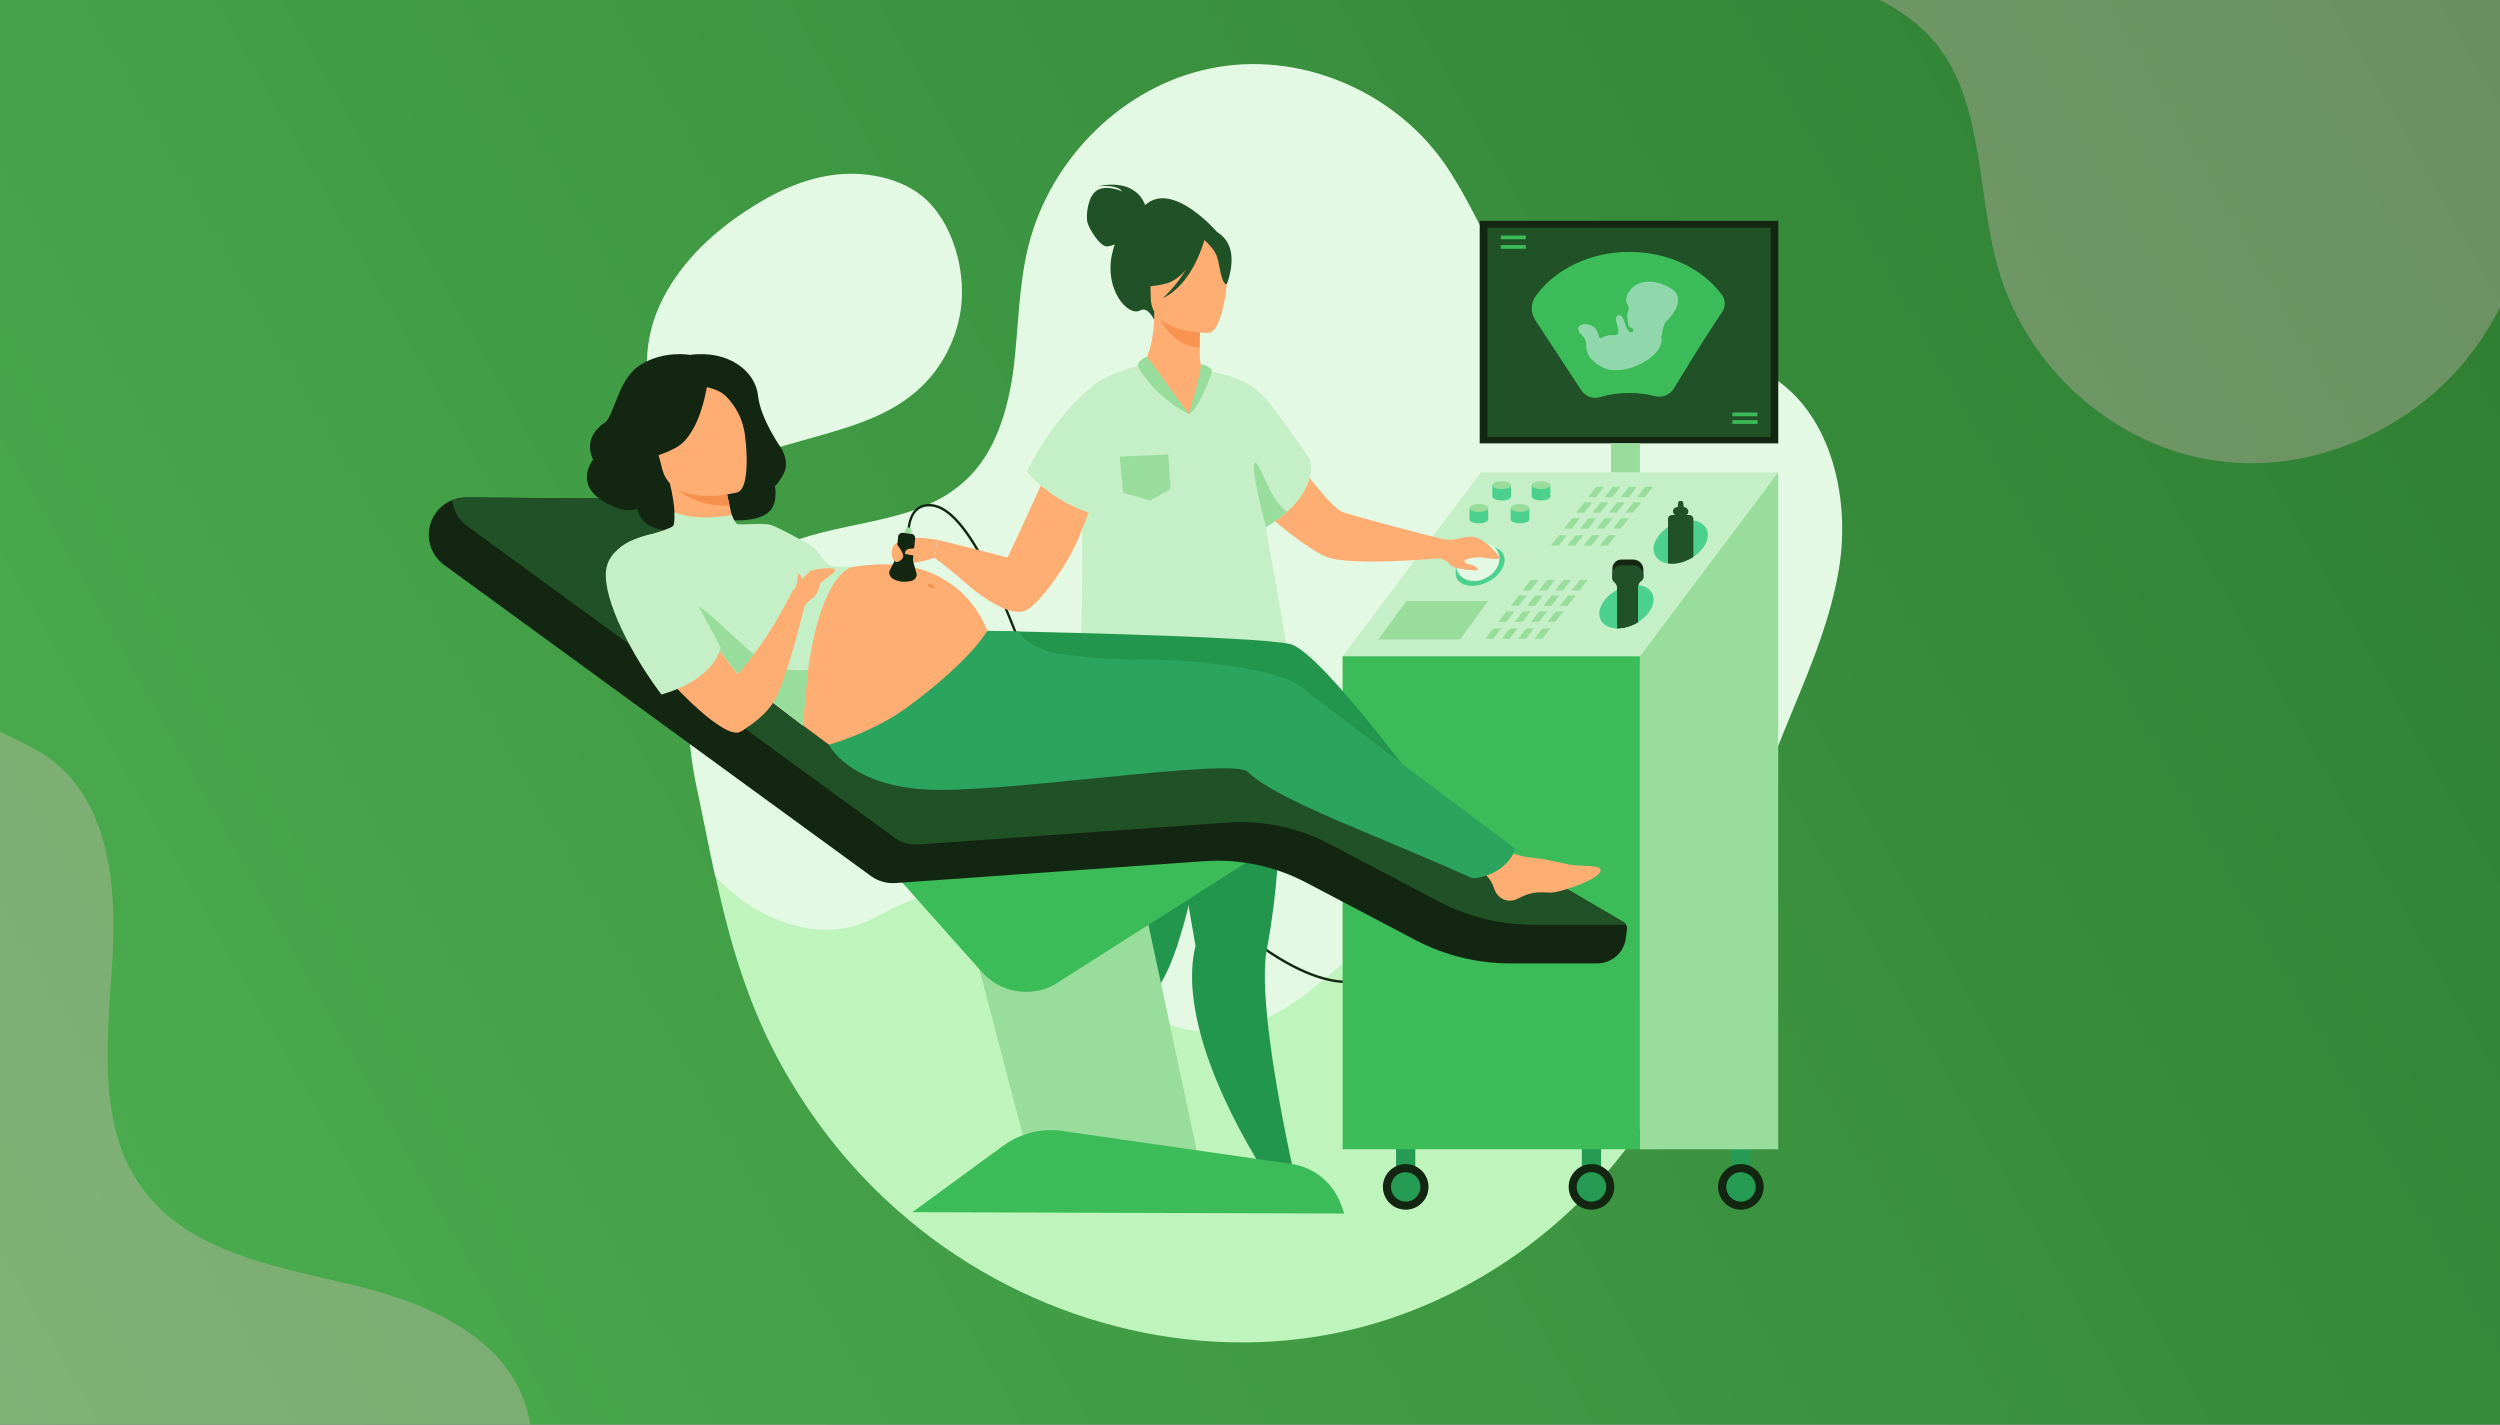 <?xml version="1.0" encoding="UTF-8"?> <svg xmlns="http://www.w3.org/2000/svg" xmlns:xlink="http://www.w3.org/1999/xlink" id="Calque_1" data-name="Calque 1" viewBox="0 0 351 200"><rect x="0" y="0" width="351" height="200" fill="#333333" stroke="none"/><defs><style> .cls-1 { fill: #c5efc6; } .cls-2 { fill: #e4f9e4; } .cls-3 { fill: #f8bbd0; isolation: isolate; opacity: .3; } .cls-4 { fill: #259b54; } .cls-5 { fill: #23964e; } .cls-6 { fill: #215126; } .cls-7 { fill: #122612; } .cls-8 { fill: url(#Dégradé_sans_nom); } .cls-9 { fill: #f48f4e; } .cls-10 { fill: #99dd9c; } .cls-11 { fill: #f99352; } .cls-12 { fill: #4bd18d; } .cls-13 { fill: #e8f3ff; opacity: .5; } .cls-14 { fill: #ffae73; } .cls-15 { fill: #3bbc59; } .cls-16 { fill: #2ba55d; } .cls-17 { fill: #c0f4bd; } </style><linearGradient id="Dégradé_sans_nom" data-name="Dégradé sans nom" x1="-.22" y1="2.38" x2="350.55" y2="201.24" gradientTransform="translate(0 202) scale(1 -1)" gradientUnits="userSpaceOnUse"><stop offset="0" stop-color="#4caf50"></stop><stop offset="1" stop-color="#2e7d32"></stop></linearGradient></defs><g id="Calque_3" data-name="Calque 3"><rect class="cls-8" width="351" height="200"></rect><g><path class="cls-17" d="M210.9,126c-7.4-2.2-15,2.7-20.9,7.8s-12.2,10.9-20,10.9-14.3-5.9-20.2-11c-6-5.1-13.7-10-21.2-7.7-2.8.9-5.2,2.7-8,3.6-5.7,2-12.2-.1-16.9-3.8-1.2-.9-2.3-1.9-3.3-3,2.1,9.7,4.8,19,9.9,27.8,4.2,7.3,9.5,13.9,15.8,19.4,16.5,14.6,39.4,21.4,60.8,17.3,21.4-4.1,40.6-19.3,49.5-39.8.4-.8.7-1.7,1-2.5-5.1-2.3-9.8-5.5-13.9-9.4-3.9-3.5-7.4-8.1-12.6-9.6Z"></path><path class="cls-3" d="M73.6,196.7c-3.6-9.9-15.1-14.3-25.4-16.6-10.3-2.4-21.8-4.6-28.1-13.1-6.4-8.6-5.1-20.4-4.4-31.1.8-10.7-.1-23.1-8.7-29.4-3.2-2.3-7.2-3.5-10.4-5.8-6.8-4.7-9.8-13.4-9.6-21.6,0-2,.2-4,.6-6-8.8,10.2-16.9,20.6-22.5,33.4-4.6,10.5-7.5,21.7-8.5,33-2.7,29.9,8.5,60.6,30.4,80.6,21.8,20.1,54.1,28.9,83.7,22,1.2-.3,2.4-.6,3.5-.9-1.6-7.5-2-15.2-1-22.8.8-7.2,2.9-14.8.4-21.7Z"></path><path class="cls-2" d="M258.2,79.8c1.7-10.4-1.4-22.7-10.5-27.5-8.5-4.5-19.5-1-28-5.6-8.5-4.7-11.3-15.8-17-23.9-7.3-10.3-20.6-15.7-32.7-13.2-12.1,2.4-22.5,12.5-25.6,24.9-1.4,5.6-1.4,11.5-2.1,17.3-.8,5.8-2.5,11.7-6.7,15.6-7.1,6.7-18.4,5.4-27,9.8-12.3,6.3-13.4,21-10.8,33.3.9,4.2,1.7,8.4,2.6,12.5,1,1.1,2.1,2.1,3.3,3,4.8,3.7,11.2,5.7,16.9,3.8,2.8-1,5.2-2.8,8-3.6,7.5-2.3,15.2,2.6,21.2,7.7s12.4,11,20.2,11,14.1-5.8,20-10.9c5.9-5.1,13.5-10,20.9-7.8,5.2,1.5,8.7,6.1,12.6,9.8,4,3.9,8.8,7,13.9,9.4,4.5-11.5,6.2-24,10.4-35.7,3.5-10.1,8.7-19.5,10.4-29.9Z"></path><path class="cls-3" d="M241.9-45.4c-5.8,10.7-7.1,25.3,1,34,7.6,8.1,20.9,8.5,28.3,16.8,7.5,8.4,6.2,21.5,9.4,32.5,4.1,14,16.5,24.9,30.7,26.8,14.1,2,29.3-5.1,37.3-17.4,3.7-5.6,5.9-12,8.9-18s7.2-11.8,13.2-14.5c10.3-4.6,22.1,1.1,33.1-.4,15.8-2.2,22.6-17.8,24.4-32.1.6-4.9,1.3-9.8,1.9-14.6-.7-1.5-1.5-3.1-2.5-4.5-3.8-5.8-10.1-10.5-17-10.5-3.4,0-6.7,1.1-10.1.9-9.1-.3-15.6-8.6-20.1-16.4-4.6-7.8-9.3-16.7-17.9-19.6-8.5-2.9-17.6,1-25.9,4.3s-18.4,5.7-25.7.5c-5.1-3.6-7.2-10-10-15.5-2.9-5.8-6.9-11-11.6-15.5-9.3,10.8-15.9,23.8-24.9,35-7.4,9.2-16.7,17.5-22.5,28.2Z"></path></g><path class="cls-2" d="M135,42.5c-.4,4.7-2.7,9.3-6.3,12.4-4.1,3.6-9.5,5.1-14.8,6.6-2.8.8-5.7,1.6-8.5,2.4-1.6.4-3.2.9-4.9.8-2.9-.2-5.4-2.2-7-4.5-3.4-5-3.4-11.8-.9-17.3s7-9.9,12-13.2c3.9-2.6,8.2-4.7,12.9-5.2,4.5-.5,10.1.7,13.2,4.2,3.2,3.5,4.7,9.1,4.3,13.8Z"></path></g><g><path class="cls-7" d="M189.25,138.04c-3.24,0-7.09-1.49-11.46-4.45-4.16-2.82-8.82-6.97-13.83-12.35-8.92-9.56-16.03-19.79-17.06-21.41-.64-1.01-1.6-3.52-2.82-6.7-1.64-4.28-3.67-9.61-5.97-14-2.65-5.07-5.09-7.76-7.27-8.01-.84-.09-1.53.1-2.05.57-1.14,1.05-1.08,3.16-1.08,3.18h-.33c0-.08-.06-2.27,1.19-3.43.59-.54,1.37-.77,2.31-.66,5.24.59,10.22,13.61,13.51,22.22,1.21,3.16,2.16,5.65,2.79,6.64,1.03,1.61,8.12,11.82,17.02,21.36,5,5.35,9.63,9.49,13.77,12.3,5.07,3.43,9.4,4.87,12.88,4.26l.06.33c-.54.09-1.09.14-1.67.14Z"></path><g><polygon class="cls-1" points="249.66 66.32 207.93 66.32 188.5 92.14 230.24 92.14 249.66 66.32"></polygon><rect class="cls-4" x="243.07" y="160.85" width="2.7" height="6.39" transform="translate(488.84 328.09) rotate(180)"></rect><rect class="cls-4" x="222.09" y="160.85" width="2.7" height="6.39" transform="translate(446.88 328.09) rotate(180)"></rect><rect class="cls-4" x="196.01" y="160.85" width="2.7" height="6.39" transform="translate(394.72 328.09) rotate(180)"></rect><polygon class="cls-10" points="230.24 92.14 230.24 161.36 249.66 161.36 249.66 92.14 249.66 66.32 230.24 92.14"></polygon><rect class="cls-15" x="188.5" y="92.14" width="41.74" height="69.21"></rect><g><circle class="cls-7" cx="197.36" cy="166.64" r="3.2"></circle><path class="cls-4" d="M199.43,166.64c0-1.15-.93-2.07-2.07-2.07s-2.07.93-2.07,2.07.93,2.07,2.07,2.07,2.07-.93,2.07-2.07Z"></path></g><g><circle class="cls-7" cx="223.44" cy="166.64" r="3.2"></circle><path class="cls-4" d="M225.51,166.64c0-1.15-.93-2.07-2.07-2.07s-2.07.93-2.07,2.07.93,2.07,2.07,2.07,2.07-.93,2.07-2.07Z"></path></g><g><circle class="cls-7" cx="244.42" cy="166.64" r="3.2"></circle><path class="cls-4" d="M246.5,166.64c0-1.15-.93-2.07-2.07-2.07s-2.07.93-2.07,2.07.93,2.07,2.07,2.07,2.07-.93,2.07-2.07Z"></path></g><rect class="cls-7" x="207.74" y="31" width="41.92" height="31.25" transform="translate(457.41 93.25) rotate(180)"></rect><rect class="cls-6" x="208.82" y="31.97" width="39.76" height="29.37" transform="translate(457.41 93.31) rotate(180)"></rect><rect class="cls-10" x="226.17" y="62.25" width="4.07" height="4.07" transform="translate(456.42 128.57) rotate(180)"></rect><g><g><polygon class="cls-10" points="215.44 89.69 216.54 89.69 217.67 88.23 216.57 88.23 215.44 89.69"></polygon><polygon class="cls-10" points="213.15 89.69 214.25 89.69 215.38 88.23 214.28 88.23 213.15 89.69"></polygon><polygon class="cls-10" points="210.85 89.69 211.95 89.69 213.08 88.23 211.98 88.23 210.85 89.69"></polygon><polygon class="cls-10" points="208.56 89.69 209.66 89.69 210.78 88.23 209.68 88.23 208.56 89.69"></polygon></g><g><polygon class="cls-10" points="217.27 87.31 218.37 87.31 219.5 85.84 218.4 85.84 217.27 87.31"></polygon><polygon class="cls-10" points="214.98 87.31 216.08 87.31 217.21 85.84 216.11 85.84 214.98 87.31"></polygon><polygon class="cls-10" points="212.68 87.31 213.78 87.31 214.91 85.84 213.81 85.84 212.68 87.31"></polygon><polygon class="cls-10" points="210.39 87.31 211.49 87.31 212.62 85.84 211.52 85.84 210.39 87.31"></polygon></g><g><polygon class="cls-10" points="220.67 82.9 221.77 82.9 222.9 81.43 221.8 81.43 220.67 82.9"></polygon><polygon class="cls-10" points="218.37 82.9 219.47 82.9 220.6 81.43 219.5 81.43 218.37 82.9"></polygon><polygon class="cls-10" points="216.08 82.9 217.18 82.9 218.31 81.43 217.21 81.43 216.08 82.9"></polygon><polygon class="cls-10" points="213.78 82.9 214.88 82.9 216.01 81.43 214.91 81.43 213.78 82.9"></polygon></g><g><polygon class="cls-10" points="219 85.07 220.1 85.07 221.22 83.6 220.13 83.6 219 85.07"></polygon><polygon class="cls-10" points="216.7 85.07 217.8 85.07 218.93 83.6 217.83 83.6 216.7 85.07"></polygon><polygon class="cls-10" points="214.41 85.07 215.51 85.07 216.63 83.6 215.53 83.6 214.41 85.07"></polygon><polygon class="cls-10" points="212.11 85.07 213.21 85.07 214.34 83.6 213.24 83.6 212.11 85.07"></polygon></g></g><g><g><polygon class="cls-10" points="224.64 76.61 225.74 76.61 226.87 75.14 225.77 75.14 224.64 76.61"></polygon><polygon class="cls-10" points="222.34 76.61 223.44 76.61 224.57 75.14 223.47 75.14 222.34 76.61"></polygon><polygon class="cls-10" points="220.05 76.61 221.15 76.61 222.28 75.14 221.18 75.14 220.05 76.61"></polygon><polygon class="cls-10" points="217.75 76.61 218.85 76.61 219.98 75.14 218.88 75.14 217.75 76.61"></polygon></g><g><polygon class="cls-10" points="226.47 74.22 227.57 74.22 228.7 72.76 227.6 72.76 226.47 74.22"></polygon><polygon class="cls-10" points="224.17 74.22 225.27 74.22 226.4 72.76 225.3 72.76 224.17 74.22"></polygon><polygon class="cls-10" points="221.88 74.22 222.98 74.22 224.11 72.76 223.01 72.76 221.88 74.22"></polygon><polygon class="cls-10" points="219.58 74.22 220.68 74.22 221.81 72.76 220.71 72.76 219.58 74.22"></polygon></g><g><polygon class="cls-10" points="229.86 69.81 230.96 69.81 232.09 68.34 230.99 68.34 229.86 69.81"></polygon><polygon class="cls-10" points="227.57 69.81 228.67 69.81 229.8 68.34 228.7 68.34 227.57 69.81"></polygon><polygon class="cls-10" points="225.27 69.81 226.37 69.81 227.5 68.34 226.4 68.34 225.27 69.81"></polygon><polygon class="cls-10" points="222.98 69.81 224.08 69.81 225.21 68.34 224.11 68.34 222.98 69.81"></polygon></g><g><polygon class="cls-10" points="228.19 71.98 229.29 71.98 230.42 70.52 229.32 70.52 228.19 71.98"></polygon><polygon class="cls-10" points="225.9 71.98 227 71.98 228.12 70.52 227.03 70.52 225.9 71.98"></polygon><polygon class="cls-10" points="223.6 71.98 224.7 71.98 225.83 70.52 224.73 70.52 223.6 71.98"></polygon><polygon class="cls-10" points="221.31 71.98 222.41 71.98 223.53 70.52 222.43 70.52 221.31 71.98"></polygon></g></g><path class="cls-12" d="M227.05,88.22h0c.99.01,2.03-.31,2.91-.85.88-.54,1.61-1.3,1.97-2.14.67-1.58-.18-2.9-1.92-3.08-.12-.01-.24-.02-.36-.02-.88-.01-1.79.24-2.6.68-1.02.55-1.88,1.38-2.28,2.32-.72,1.68.3,3.07,2.28,3.1Z"></path><path class="cls-12" d="M234.19,79.1c.15.02.31.03.48.04,1.05.02,2.16-.36,3.08-.96.81-.53,1.46-1.24,1.8-2.03.66-1.54-.14-2.84-1.8-3.07-.15-.02-.31-.03-.48-.04-1.05-.02-2.16.36-3.08.96-.81.53-1.46,1.25-1.8,2.03-.66,1.54.14,2.84,1.8,3.07Z"></path><g><path class="cls-12" d="M209.53,68.11v1.66h.01c.07.28.62.5,1.3.5s1.23-.22,1.3-.5h.01v-1.66h-2.63Z"></path><path class="cls-10" d="M209.53,68.11c0,.31.59.56,1.31.56s1.31-.25,1.31-.56-.59-.56-1.31-.56-1.31.25-1.31.56Z"></path></g><g><path class="cls-12" d="M206.32,71.32v1.66h.01c.07.28.62.5,1.3.5s1.23-.22,1.3-.5h.01v-1.66h-2.63Z"></path><path class="cls-10" d="M206.32,71.32c0,.31.59.56,1.31.56s1.31-.25,1.31-.56-.59-.56-1.31-.56-1.31.25-1.31.56Z"></path></g><g><path class="cls-12" d="M212.1,71.32v1.66h.01c.07.28.62.5,1.3.5s1.23-.22,1.3-.5h.01v-1.66h-2.63Z"></path><path class="cls-10" d="M212.1,71.32c0,.31.59.56,1.31.56s1.31-.25,1.31-.56-.59-.56-1.31-.56-1.31.25-1.31.56Z"></path></g><g><path class="cls-12" d="M215.05,68.11v1.66h.01c.07.28.62.5,1.3.5s1.23-.22,1.3-.5h.01v-1.66h-2.63Z"></path><path class="cls-10" d="M215.05,68.11c0,.31.59.56,1.31.56s1.31-.25,1.31-.56-.59-.56-1.31-.56-1.31.25-1.31.56Z"></path></g><g><path class="cls-7" d="M226.38,79.83v1.34c0,.21.1.4.25.52.25.2.42.49.42.81v5.71h0c.99.01,2.03-.31,2.91-.85v-4.86c0-.12.02-.25.05-.36.07-.22.2-.42.39-.57.17-.13.33-.31.33-.5v-1.09c0-.79-.64-1.42-1.43-1.42h-1.65c-.7,0-1.27.57-1.27,1.27Z"></path><path class="cls-6" d="M226.38,80.65v.52c0,.21.1.4.25.52.25.2.42.49.42.81v5.71h0c.99.01,2.03-.31,2.91-.85v-4.86c0-.12.02-.25.05-.36.07-.22.2-.42.39-.57.17-.13.33-.31.33-.5v-.27c0-.79-.64-1.43-1.43-1.43h-1.65c-.7,0-1.27.57-1.27,1.27Z"></path></g><g><path class="cls-6" d="M234.19,72.87v6.24c.15.02.31.03.48.04,1.05.02,2.16-.36,3.08-.96v-5.31c0-.31-.25-.57-.57-.57h-2.43c-.31,0-.57.25-.57.57Z"></path><rect class="cls-6" x="234.89" y="71.22" width="2.17" height="1.19" rx=".59" ry=".59" transform="translate(471.94 143.62) rotate(180)"></rect><path class="cls-6" d="M235.73,71.39h.48c.12,0,.21-.11.19-.23l-.1-.65c-.02-.09-.1-.16-.19-.16h-.28c-.1,0-.18.07-.19.17l-.1.65c-.02.12.07.23.19.23Z"></path></g><path class="cls-15" d="M215.53,44.91l6.49,9.9c.57.87,1.63,1.24,2.63.95,1.28-.38,2.66-.59,4.1-.59,1.26,0,2.47.16,3.61.45,1.02.26,2.1-.16,2.65-1.07,2.29-3.78,4.81-7.83,6.79-10.77.5-.74.47-1.71-.07-2.43-2.67-3.59-7.48-5.99-12.98-5.99s-10.52,2.5-13.15,6.23c-.7.99-.73,2.31-.06,3.33Z"></path><rect class="cls-15" x="243.22" y="58.99" width="3.52" height=".52" transform="translate(489.97 118.5) rotate(180)"></rect><rect class="cls-15" x="243.22" y="57.91" width="3.52" height=".52" transform="translate(489.97 116.35) rotate(180)"></rect><rect class="cls-15" x="210.7" y="33.07" width="3.52" height=".52" transform="translate(424.93 66.66) rotate(180)"></rect><rect class="cls-15" x="210.7" y="34.42" width="3.52" height=".52" transform="translate(424.93 69.35) rotate(180)"></rect><polygon class="cls-10" points="204.98 89.78 193.52 89.78 197.45 84.4 208.92 84.4 204.98 89.78"></polygon></g><g><path class="cls-12" d="M211.04,79.55c.65-1.52-.27-2.78-2.06-2.8-1.79-.03-3.76,1.18-4.41,2.71-.65,1.52.27,2.78,2.06,2.8s3.76-1.18,4.41-2.71Z"></path><path class="cls-2" d="M210.4,79.18c.47-1.48-.45-2.8-2.06-2.96-1.61-.16-3.3.91-3.77,2.38-.47,1.48.45,2.8,2.06,2.96,1.61.16,3.3-.91,3.77-2.38Z"></path></g><g><path class="cls-5" d="M182.14,166.85l-2.49.93s-10.83-15.02-12.16-28.23c-.24-2.36-.16-4.64.36-6.75,0,0-.11-.6-.29-1.67-.09-.5-.19-1.1-.31-1.79-.35-2.02-.84-4.78-1.39-7.92-1.27-7.23-2.92-16.47-4.21-23.27l.67-.22,7.27-2.34,1.5-4.77,5.41-1.42s1.21,2.36,2.29,13.54c.2,1.47.38,3.08.52,4.83.42,5.35.45,11.98-.51,19.57-.25,1.94-.56,3.95-.95,6.01-.28,1.51-.33,3.57-.21,5.93.55,10.8,4.51,27.59,4.51,27.59Z"></path><path class="cls-5" d="M174.14,92.39l-.27-2.33c-4.56,1.21-16.73-3.38-16.73-3.38,0,0-4.42,3.88-3.84,13.18.28,4.54.8,23.84,1.34,29.55.2,2.07.37,3.54.44,4.13,0,0,0,0,0,0,.02.18-.04.35-.13.51-.79,1.35-1.45,2.75-1.99,4.19-5.3,14.12.82,31.5.82,31.5l1.59-.64s3.48-19.35,6.31-27.9c.48-1.45.94-2.59,1.36-3.27,1.23-1.98,2.37-5.23,3.41-9.08,1.96-7.29,3.53-16.77,4.58-24.09.14,0,3.13-12.37,3.13-12.37Z"></path><g><path class="cls-6" d="M160.77,28.8c-.1-.33-1.25-3.81-6.7-2.63,0,0,2.74-.36,3.49.7,0,0-2.18-.99-3.53-.15-1.36.84-1.57,3.64-1.36,4.49.21.85,1.72,3.38,2.71,3.38.38,0,.78-.13,1.13-.29-.15.45-.29.94-.4,1.48-1.04,4.97,2.28,8.74,3.99,7.8,1.09-.6,1.93,1.31,1.93,1.31l9.05-12.09s-6.37-7.59-10.31-4Z"></path><path class="cls-14" d="M201.99,75.57l1.13,2.71s-13.43,1.36-16.97-.13c-2.67-1.12-7.93-5.33-11.62-9.17-.1-.09-.18-.19-.27-.28-1.25-1.32-2.33-2.67-3.09-3.96-.42-.71-.73-1.4-.93-2.06-.35-1.14-.47-2.16-.45-3.08.02-1.21.31-2.24.67-3.05.04-.13.09-.26.18-.37.61-1.27,1.36-1.92,1.36-1.92.31-.23.71-.22,1.18,0,.05.02.1.05.16.08,0,0,0,0,0,0,.07.04.14.08.21.12v.02c.18.11.37.25.57.41,0,0,0,0,0,0,.37.3.76.68,1.16,1.13.02.01.05.03.05.05.13.14.27.3.43.47.05.03.08.08.1.11.31.37.62.76.94,1.16,3.49,4.33,8.84,12.26,11.4,13.96.59.4,13.78,3.79,13.78,3.79Z"></path><path class="cls-14" d="M168.42,60.92c-7.49,2.34-8.69-9.41-8.21-9.47.81-.72,1.88-3.5,1.85-7.69l.37.07,6.13,1.19s-.13,1.93-.13,3.75c0,1.42.09,2.77.38,3.08.48.07.76.11.76.11,0,0,0,0,0,0,.09.13.84,8.33-1.15,8.95Z"></path><path class="cls-11" d="M168.55,45.03s-.13,1.93-.13,3.75c-3.43-.08-5.25-3.2-6-4.94l6.13,1.19Z"></path><path class="cls-14" d="M169.71,46.74s-8.11.17-8.14-4.89c-.03-5.05-1.09-8.44,4.09-8.76,5.18-.32,6.2,1.6,6.61,3.29.42,1.68-.45,10.18-2.56,10.36Z"></path><path class="cls-6" d="M172.02,33.58c-1.26-1.52-2.21-1.18-2.74-.72-4.44-2.42-7.29,1.2-7.29,1.2-.53,3.63-3.14,5.72-3.14,5.72,0,0,1.48.91,4.89.02,1.04-.27,1.97-1.02,2.75-1.92-1.37,2.32-3.24,3.99-3.24,3.99,4.07-1.9,5.68-7.57,5.84-8.17.5.44,1.48,1.41,1.78,2.35.41,1.29.6,3.93,1.37,3.84,0,0,1.66-4.04-.23-6.31Z"></path><path class="cls-10" d="M161.05,50.07s-1.27.42-1.34,1.31c0,0,3.42,6.38,7.19,6.75l-5.85-8.06Z"></path><path class="cls-14" d="M201.61,78.28s1.36.18,1.96.95c.6.77,3.39.85,3.81.85.43,0-.11-.68-.89-.81-.78-.12-.93-.42-.85-.6.08-.17,1.61-.6,2.83-.36,1.22.25,2.21.27,1.95-.18-.27-.45-2.21-2.96-4.19-2.77-1.97.19-1.89.74-4.25.2-2.36-.54-.38,2.71-.38,2.71Z"></path><path class="cls-1" d="M178.87,80.44l2.93,16.72c-1.73,1.06-3.4,1.97-5.01,2.75-.44-1.31-1.27-2.79-1.32-2.88.23.86-.36,2.76-.73,3.81-14.95,6.44-23.98,1.49-23.98,1.49,2.24-16.52.58-43.71.98-45.65.77-3.69,7.96-5.29,7.96-5.29,2.63,4.61,7.2,6.75,7.2,6.75,1.72-1.7,2.16-6.24,2.16-6.24l3,.74c1.94.48,3.74,1.43,5.17,2.82.13.13.26.25.38.39,1.48,1.59,6.24,8.52,6.24,8.52,0,0,1.44,3.44-3.2,7.53-.79.69-1.75,1.41-2.93,2.13l1.13,6.43Z"></path><path class="cls-10" d="M166.91,58.13s1.87-6.2,1.66-7c0,0,1.47.18,1.59,1.03,0,0-1.66,5.17-3.25,5.97Z"></path><path class="cls-14" d="M149.29,60.67s-1.93,5.26-9.18,20.49c-1.18,2.48,2.56,3.63,2.79,4.23.95,2.48,6.87-5.63,8.54-9.87,2.19-5.55,4.51-11.2,4.51-11.2l-6.65-3.65Z"></path><path class="cls-1" d="M154.99,53.16s-5.81,3.12-10.81,13.02c0,0,2.95,3.93,8.82,5.83,5.87,1.9,5.67-9.44,5.67-9.44l-3.69-9.41Z"></path><path class="cls-14" d="M131.6,75.79s10.86,2.61,12.06,3.21c1.19.59,1.63,5.96,0,6.75-1.63.79-5.58-1.64-7.96-3.78-2.38-2.14-4.46-3.63-4.46-3.63l.37-2.55Z"></path><path class="cls-10" d="M180.67,71.88c-.79.69-1.75,1.41-2.93,2.13,0,0-2.25-8.4-1.58-8.99.67-.59,1.9,4.94,4.51,6.86Z"></path></g><polygon class="cls-10" points="157.21 64.1 164.03 63.81 164.36 68.67 161.46 70.27 157.67 69.19 157.21 64.1"></polygon></g><g><polygon class="cls-10" points="136.19 131.1 144.56 162.98 169 166.07 159.16 120.13 136.19 131.1"></polygon><path class="cls-15" d="M122.38,119.08l15.47,17.39c2.53,2.84,6.66,3.61,10.04,1.87l34.26-21.8-59.76,2.54Z"></path><path class="cls-15" d="M128.09,170.19l12.75-9.32c2.41-1.76,5.41-2.51,8.37-2.08l32.07,4.62c3.22.46,5.92,2.67,7.01,5.73l.44,1.24-60.64-.19Z"></path><path class="cls-7" d="M228.43,130.3s0,.09,0,.13c-.04.33-.1.77-.16,1.26-.24,2.04-1.96,3.57-4.01,3.57h-12.25c-4.64,0-9.21-1.13-13.31-3.29l-15.3-8.05c-4.4-2.32-9.37-3.36-14.34-3.01l-43.33,3.07c-1.23.09-2.46-.27-3.46-.99l-59.91-43.67c-2.34-1.71-2.86-4.99-1.15-7.33.6-.83,1.41-1.43,2.3-1.78.69-.28,1.44-.4,2.18-.37h0s28.97.22,28.97.22l39.03,31.29,47.82.94,46.47,27.19s0,0,0,0l.03.02s.01,0,.02.01c0,0,0,0,0,0,.12.08.21.19.28.32.08.14.12.3.12.46Z"></path><path class="cls-6" d="M228.31,129.84h-13.03c-4.64,0-9.21-1.13-13.31-3.29l-15.3-8.05c-4.4-2.32-9.37-3.36-14.34-3.01l-43.33,3.07c-1.23.09-2.46-.27-3.46-.99l-59.91-43.67c-1.25-.91-1.98-2.26-2.13-3.68.69-.28,1.44-.4,2.18-.37h0s28.97.22,28.97.22l39.03,31.29,47.82.94,46.47,27.19s0,0,0,0c.02,0,.03.02.05.03,0,0,0,0,0,0,.12.08.21.19.28.32Z"></path><path class="cls-5" d="M138.62,88.57s38,.71,42.56,1.87c4.56,1.16,21.04,24.04,21.04,24.04l-2.22,2.06-28.32-13.99-38.19-2.2,5.13-11.78Z"></path><path class="cls-14" d="M209.89,118.58s2.48,1.61,5.09,1.83c2.61.22,4.73.97,6.36,1.1,1.63.12,4.11-.08,3.2,1.09-.9,1.18-5.79,2.8-6.96,2.73-1.17-.07-2.54-.2-4.26.74s-3.15.01-3.57-1.4c-.42-1.41-1.66-2.31-1.66-2.31l1.81-3.79Z"></path><path class="cls-7" d="M96.82,49.82s-3.63-.66-6.91,1.41c-3.28,2.07-3.62,7.3-5.09,8.18,0,0-3.11,1.83-1.55,5.11,0,0-2.5,3.11.95,5.52,3.45,2.42,5.26,1.37,5.26,1.37,0,0,.19,2.25,3.07,2.9,2.88.65,4.86-.4,4.86-.4,0,0-.91,1.66,2.97,1.66s2.7-2.52,2.7-2.52c0,0,3.24.22,4.81-1.12,1.43-1.22.91-3.69.91-3.69,0,0,.3-.07,1.21-1.72.91-1.65-.3-3.56-.3-3.56,0,0-2.94-4.11-3.29-7.44-.35-3.34-4.05-6.43-9.6-5.69Z"></path><path class="cls-14" d="M96.73,77.07c-1.13-.04-2.19-.97-2.04-2.35.17-1.67.06-4.04-.65-6.88l.43-.02,7.27-.32s.38,2.22.87,4.28c0,.02,0,.03.01.05.43,1.79,2.17,5.52-5.9,5.24Z"></path><path class="cls-9" d="M101.56,66.7s.38,2.22.87,4.28c-4.56.16-7.25-1.8-8.39-3.59l7.52-.69Z"></path><path class="cls-14" d="M103.52,69.13s-9.15,2.4-10.55-3.32-3.53-9.26,2.25-11.03c5.78-1.77,7.46.13,8.39,1.93.93,1.8,2.26,11.66-.09,12.43Z"></path><path class="cls-7" d="M99.36,53.61s-.88,7.33-4.49,9.26c-3.62,1.94-5.54,1.31-5.54,1.31,0,0,2.39-3.07,2-7.33,0,0,5.36-5.97,8.04-3.24Z"></path><path class="cls-7" d="M98.87,54.3s2.04.24,3.14,1.41c1.08,1.15,2.15,2.75,2.52,4.95,0,0,.78-5.03-1.98-7.09-2.93-2.19-3.68.72-3.68.72Z"></path><path class="cls-14" d="M132.54,81.35c-6.37-3.75-13.16-1.34-14.96-1.6-1.8-.25-3.68-2.13-4.74-3.29-1.06-1.16-6.82-2.85-8.71-2.74-6.14.38-16.42,1.57-17.65,4.19-1.75,3.7,30.82,27.31,30.82,27.31l9.09-3.75c2.66.91,8.05-1.96,10.29-3.69,5.08-3.92,2.24-12.67-4.14-16.42Z"></path><path class="cls-16" d="M116.37,104.55s2.67,5.48,13.15,6.27c10.48.79,43.53-4.56,45.66-2.46,4.12,4.05,18.48,9,31.54,14.96,0,0,1.33-.02,2.9-.77,2.59-1.25,3.16-3.39,3.16-3.39,0,0-26.64-19.87-29.93-22.62-3.28-2.75-15.5-3.91-21.38-3.91-18.1,0-22.86-4.06-22.86-4.06,0,0-2.19,4.06-11.16,10.67-4.95,3.65-11.08,5.31-11.08,5.31Z"></path><path class="cls-1" d="M94.71,71.92s2.78,1.36,8.04.37c0,0,.35.93.66,1.23.32.3,3.69-.2,4.88.2,1.19.4,5.28,2.66,5.95,3.14.67.48,1.62,2.55,2.78,2.65,1.16.1,2.59.1,2.59.1,0,0-5.76.96-6.88,22.26l-21.33-16.28-5.41-7.28s.68-1.69,3.02-2.52c2.34-.83,5.41-1.55,5.57-2.07.16-.51.13-1.8.13-1.8Z"></path><path class="cls-10" d="M97.77,85.39l3.41,6.18,2.67,3.39,8.87,6.91.72-7.81s-2.23.37-5.08-.58c-2.86-.95-10.33-9.62-10.58-8.08Z"></path><path class="cls-14" d="M93.29,80.29s-6.43-.62-6.32,4.14c.12,4.76,13.5,19.22,16.67,18.4,3.17-.82,1.48-6.88.22-7.88-1.26-1-10.57-14.66-10.57-14.66Z"></path><path class="cls-14" d="M111.25,83.02s-4.59,9.36-9.56,13.41c-1.83,1.49,1.96,6.41,1.96,6.41,0,0,2.95-1.39,4.81-4.04,1.86-2.65,4.5-13.75,4.5-13.75l-1.71-2.02Z"></path><path class="cls-1" d="M91.4,75.01s-5.9,1.05-6.32,5.13c-.42,4.07,3.65,11.91,7.78,17.36,0,0,7.04-1.69,8.33-6.56,0,0-7.86-15.17-9.79-15.92Z"></path><path class="cls-14" d="M111.25,83.02s2.07-2.65,2.61-2.88,3.35-.64,3.38-.12c.03.52-2.15,1.63-2.16,2.06s-.43,1.56-1.08,1.95c-.65.4-1.3,1.36-1.3,1.36l-1.44-2.37Z"></path><path class="cls-14" d="M111.53,83s.44-1.23.44-1.56c0-.34.07-.95.23-.87.16.08.36.37.34.58-.02.21.05.87.05.87l-1.07.98Z"></path><path class="cls-9" d="M131.22,82.49c-.05.11-.31.11-.58,0-.27-.11-.46-.3-.41-.41.05-.11.31-.11.58,0,.27.11.46.3.41.41Z"></path><path class="cls-16" d="M143.18,88.66l-4.55-.09v.9l8.41,2.84.95-.57s-4.62-1.39-4.81-3.08Z"></path></g><g><path class="cls-14" d="M131.6,75.79s-2.83-.48-3.7-.16c-.87.32-2.45.37-2.65,1.44-.2,1.07.11,2.11,1.3,1.92.55-.09.99.13,1.94,0,1.12-.15,2.73-.66,2.73-.66l.37-2.55Z"></path><path class="cls-7" d="M125.79,78.3l.31-2.95c.04-.33.34-.58.67-.54l1.18.13c.33.04.58.34.54.67l-.31,2.95c0,.08,0,.15.02.23l.48,1.73c.12.42-.22.94-.77,1.06-.82.17-1.64.16-2.51-.29-.38-.2-.69-.79-.5-1.17l.82-1.6c.03-.07.06-.14.06-.21Z"></path><path class="cls-14" d="M131.15,77.05s-.66,1.19-1.12,1.16c-.46-.03-2.96-.35-2.98-.5-.02-.15.1-.61.69-.66,1.65-.13,1.98-.61,2.66-.51.67.1.75.51.75.51Z"></path><path class="cls-14" d="M125.83,76.29s1.22,1.5.96,1.97c-.26.48-.87.78-1.08.6-.21-.19.12-2.57.12-2.57Z"></path></g><polygon class="cls-10" points="127.87 74.1 127.29 74.01 126.93 74.82 127.05 74.83 127.96 74.93 127.87 74.1"></polygon></g><path class="cls-13" d="M233.25,47.39s.28-1.96.67-2.26c.39-.3,3.27-3.21.5-4.75-2.78-1.54-4.75-.67-5.49.3-.74.97-.75,1.43-.37,2.21.38.78-.23.81-.09,1.52s-.06,1.46.57,1.64c.64.18.07.9-.34.48-.42-.42-.61-1.6-.96-2.06-.35-.46-.95-.17-.86.42.09.58.51,1.56.27,1.97-.24.41-1.13-.06-2.04.46-.91.53-.4-.46-1.14-1.23-.74-.77-2.11-.77-2.37-.09-.26.68,1.01,1.23,1.06,1.99.05.75-.15,2.48,2.62,3.7,2.77,1.22,8.42-1.55,7.98-4.3Z"></path></svg> 